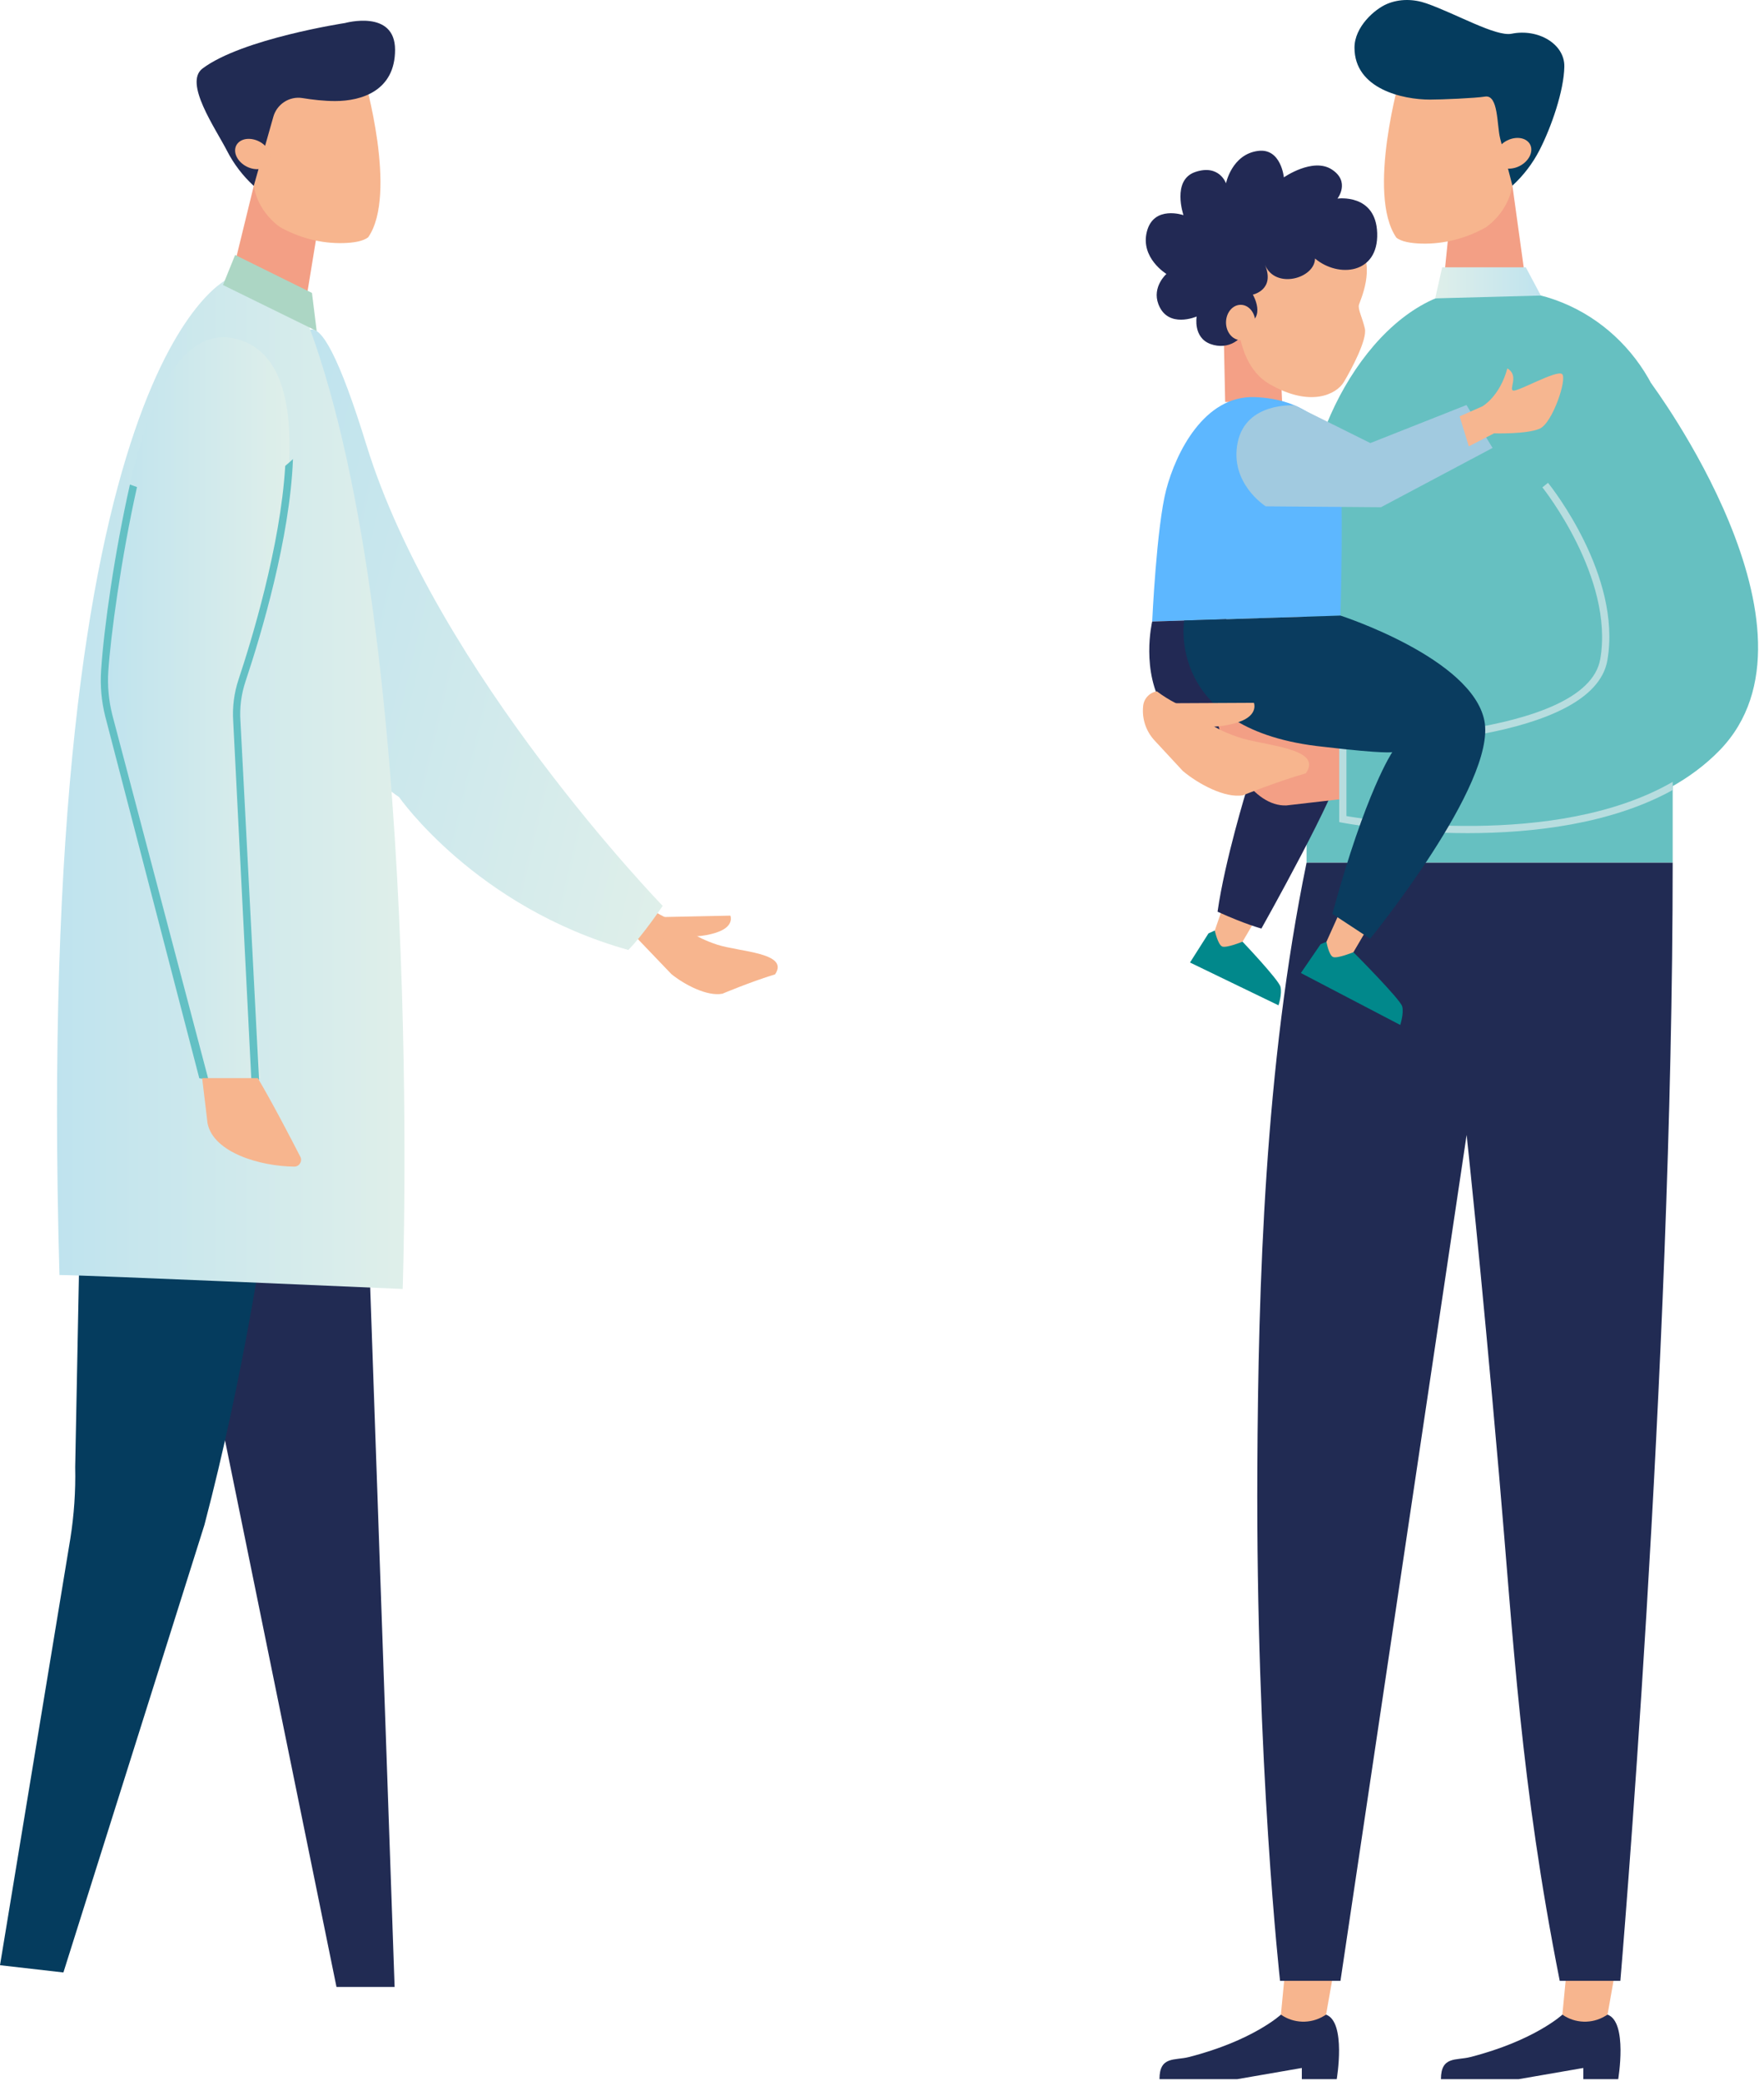 <svg width="284" height="335" viewBox="0 0 284 335" fill="none" xmlns="http://www.w3.org/2000/svg">
<path d="M206.223 324.325C206.223 324.325 201.701 328.526 191.39 331.155C189.121 331.734 186.673 330.962 186.673 334.711H199.185L209.591 332.91V334.711H215.211C215.211 334.711 216.776 325.505 213.493 324.325H206.221H206.223Z" fill="#212B53"/>
<path d="M206.856 317.712L206.223 324.324C208.275 325.747 210.967 325.838 213.108 324.556L213.495 324.324L214.662 317.712H206.856Z" fill="#F7B58E"/>
<path d="M251.54 324.325C251.54 324.325 247.018 328.526 236.707 331.155C234.437 331.734 231.989 330.962 231.989 334.711H244.501L254.908 332.91V334.711H260.528C260.528 334.711 262.093 325.505 258.809 324.325H251.537H251.54Z" fill="#212B53"/>
<path d="M252.173 317.712L251.539 324.324C253.591 325.747 256.283 325.838 258.424 324.556L258.811 324.324L259.978 317.712H252.173Z" fill="#F7B58E"/>
<path d="M233.3 36.744L231.929 50.261L246.392 50.835L243.493 29.88L233.3 36.744Z" fill="#F39F85"/>
<path d="M228.859 39.216C227.179 39.169 225.623 38.917 224.807 38.252C219.96 31.194 225.48 12.167 225.48 12.167L233.226 8.901L243.068 15.048L243.628 27.799C243.777 31.203 242.145 34.467 239.233 36.593C236.116 38.345 232.517 39.316 228.857 39.216H228.859Z" fill="#F7B58E"/>
<path d="M241.518 22.275C240.978 20.133 241.26 15.19 239.081 15.549C237.492 15.809 232.049 16.034 230.218 16.034C225.851 16.034 218.07 14.324 218.07 7.67C218.07 4.343 221.292 1.476 223.332 0.623C225.336 -0.214 227.596 -0.174 229.646 0.543C234.455 2.226 240.829 5.94 243.372 5.428C247.649 4.566 251.918 7.08 251.855 10.72C251.791 14.607 249.766 20.456 247.856 24.172C246.751 26.322 245.275 28.25 243.496 29.885L241.518 22.279V22.275Z" fill="#053C5E"/>
<path d="M245.944 22.756C244.97 21.896 243.149 22.059 241.877 23.119C240.604 24.181 240.361 25.737 241.333 26.599C242.306 27.458 244.127 27.295 245.401 26.233C246.675 25.171 246.917 23.615 245.946 22.754L245.944 22.756Z" fill="#F7B58E"/>
<path d="M238.954 46.529C238.481 46.529 238.014 46.538 237.554 46.556C222.281 47.117 210.354 68.221 210.354 83.525V138.876H269.298V75.531C269.298 61.453 259.229 49.145 245.335 47.006C243.354 46.701 241.231 46.532 238.954 46.532V46.529Z" fill="#66C0C1"/>
<path d="M210.354 138.876C203.615 171.615 202.579 206.853 202.428 236.428C202.181 284.069 206.085 318.883 206.085 318.883H215.812L236.122 182.703C236.122 182.703 238.336 202.954 241.333 237.296C243.685 264.245 244.795 287.023 251.115 318.883C260.901 318.883 260.872 318.883 260.872 318.883C260.872 318.883 269.298 220.552 269.298 138.876H210.354Z" fill="#212B53"/>
<path d="M232.187 43.034H245.651L248.07 47.576L231.062 48.034L232.187 43.034Z" fill="url(#paint0_linear_1703_5110)"/>
<path d="M109.712 148.713C110.076 149.205 111.477 150.763 115.448 152.07C119.011 153.243 127.159 153.35 124.785 156.857C120.832 158.059 116.31 159.972 116.31 159.972C113.858 160.452 110.163 158.5 108.091 156.812L102.331 150.792C102.331 150.792 102.698 146.569 102.68 146.366L104.394 146.05C106.024 147.243 107.827 148.125 109.71 148.713H109.712Z" fill="#F7B58E"/>
<path d="M110.561 150.718C110.561 150.718 110.639 150.937 110.857 151.28C110.326 151.375 109.806 151.5 109.292 151.642C107.373 151.253 105.442 150.928 103.519 150.56C103.91 149.412 104.455 147.795 104.475 147.675L117.591 147.403C117.591 147.403 118.269 149.033 115.657 150.008C113.042 150.983 110.564 150.716 110.564 150.716L110.561 150.718Z" fill="#F7B58E"/>
<path d="M58.983 71.603C70.307 108.321 106.691 145.829 106.691 145.829C106.691 145.829 103.517 150.56 101.156 152.925C76.559 146.049 64.245 128.314 64.245 128.314C61.281 126.337 58.86 123.647 57.204 120.493L50.601 111.188C48.178 106.179 41.449 14.747 58.983 71.603Z" fill="url(#paint1_linear_1703_5110)"/>
<path d="M57.58 149.333L63.531 319.87H54.174L36.228 231.873L38.583 149.333H57.58Z" fill="#212B53"/>
<path d="M48.058 149.333C48.058 149.333 45.401 197.947 32.911 245.49L10.209 317.534L0 316.367L11.316 247.734C11.925 243.913 12.19 240.044 12.105 236.174L13.786 150.175L48.055 149.333H48.058Z" fill="#053C5E"/>
<path d="M50.986 37.902L48.805 51.233L36.944 45.928L40.855 29.927L50.986 37.902Z" fill="#F39F85"/>
<path d="M55.294 39.133C56.95 39.086 58.486 38.839 59.291 38.182C64.07 31.22 58.626 12.454 58.626 12.454L50.985 9.232L41.277 15.297L40.723 27.874C40.576 31.232 42.186 34.453 45.058 36.548C48.133 38.276 51.683 39.233 55.291 39.133H55.294Z" fill="#F7B58E"/>
<path d="M43.971 18.924C44.505 16.811 46.557 15.437 48.704 15.789C50.272 16.045 52.146 16.268 53.953 16.268C58.259 16.268 63.604 14.58 63.604 8.019C63.604 1.458 55.554 3.706 55.554 3.706C55.554 3.706 39.018 6.218 32.611 11.025C29.545 13.325 34.672 20.627 36.555 24.292C37.644 26.411 39.1 28.315 40.854 29.927L43.971 18.924Z" fill="#212B53"/>
<path d="M38.44 22.898C39.401 22.05 41.197 22.21 42.453 23.256C43.709 24.303 43.949 25.839 42.989 26.69C42.028 27.538 40.232 27.378 38.976 26.331C37.72 25.285 37.48 23.749 38.44 22.898Z" fill="#F7B58E"/>
<path d="M48.804 50.067C68.615 99.7 64.829 207.503 64.829 207.503C64.829 207.503 13.67 205.256 9.575 205.256C5.318 57.058 36.944 44.761 36.944 44.761C36.944 44.761 43.578 47.729 48.804 50.067Z" fill="url(#paint2_linear_1703_5110)"/>
<path d="M38.156 54.584C54.523 58.946 42.76 98.157 38.967 109.543C38.263 111.656 37.982 113.88 38.129 116.1L41.926 173.59H32.084L17.498 115.161C16.914 112.821 16.698 110.412 16.854 108.005C17.725 94.622 21.851 50.241 38.156 54.587V54.584Z" fill="url(#paint3_linear_1703_5110)"/>
<path d="M38.711 116.06L41.71 173.799L40.456 173.588L37.548 116.136C37.395 113.82 37.686 111.538 38.416 109.356C40.381 103.456 45.16 87.978 45.921 74.998C46.348 74.647 46.763 74.281 47.168 73.903C46.679 86.627 42.09 102.011 39.518 109.726C38.84 111.765 38.567 113.896 38.709 116.06H38.711Z" fill="#63C0C4"/>
<path d="M18.066 115.018L33.559 173.799L32.087 173.588L16.936 115.298C16.336 112.898 16.114 110.429 16.276 107.962C16.73 101.002 18.446 88.971 20.918 78.001C21.294 78.146 21.674 78.282 22.056 78.411C19.482 89.933 17.801 102.485 17.439 108.038C17.285 110.385 17.497 112.731 18.066 115.015V115.018Z" fill="#63C0C4"/>
<path d="M50.226 47.157L37.854 41.044L35.898 45.884L50.986 53.293L50.226 47.157Z" fill="#ACD6C4"/>
<path d="M41.502 173.557H32.545L33.412 180.817C34.35 185.577 41.953 187.759 47.38 187.806C48.196 187.812 48.718 186.937 48.347 186.212C46.929 183.444 43.856 177.526 41.504 173.557H41.502Z" fill="#F7B58E"/>
<path d="M196.977 51.739L197.248 64.697L206.427 64.968L205.887 52.382L196.977 51.739Z" fill="#F4A086"/>
<path d="M199.28 46.311C199.28 46.311 197.755 57.98 204.36 61.813C210.965 65.647 215.164 63.477 216.352 61.508C217.539 59.54 220.144 54.656 219.74 52.892C219.333 51.129 218.588 49.771 218.79 49.058C218.993 48.346 221.5 43.054 218.857 39.696C216.214 36.339 205.138 34.438 202.157 37.356C199.176 40.273 199.278 46.311 199.278 46.311H199.28Z" fill="#F6B690"/>
<path d="M215.813 99.099C215.813 99.099 216.423 78.93 215.553 73.791C214.684 68.655 210.047 64.193 201.961 63.928C193.876 63.663 189.327 72.863 187.762 78.812C186.197 84.761 185.501 100.056 185.501 100.056L215.813 99.099Z" fill="#5DB7FF"/>
<path d="M197.835 143.237L195.003 151.473C195.003 151.473 195.061 154.191 195.15 154.191C195.239 154.191 199.236 154.951 199.236 154.951L198.885 153.577L205.305 142.647L197.837 143.237H197.835Z" fill="#F6B690"/>
<path d="M236.098 65.202L240.299 72.109L222.332 81.657L203.784 81.513C203.784 81.513 197.922 77.828 199.26 71.24C200.596 64.652 208.433 65.264 208.433 65.264L220.622 71.327L236.098 65.204V65.202Z" fill="#A1CAE0"/>
<path d="M185.501 100.057C185.501 100.057 183.56 108.141 187.542 114.29C191.524 120.442 200.761 126.954 200.761 126.954C200.761 126.954 197.208 138.451 196.023 146.773C200.621 148.853 203.086 149.478 203.086 149.478C203.086 149.478 215.767 126.923 216.021 123.093C216.274 119.264 202.104 102.675 202.104 102.675L197.384 99.678L185.501 100.054V100.057Z" fill="#222954"/>
<path d="M234.997 67.03L238.676 65.405C238.676 65.405 241.458 63.837 242.676 59.311C244.646 60.442 242.849 62.706 243.632 62.88C244.414 63.054 250.615 59.514 251.486 60.211C252.355 60.907 249.979 68.076 247.894 69.005C245.806 69.933 240.544 69.76 240.544 69.76L236.475 71.85L234.997 67.032V67.03Z" fill="#F6B690"/>
<path d="M205.834 161.841C205.834 161.841 206.447 160 206.154 158.86C205.863 157.72 200.045 151.598 200.045 151.598C200.045 151.598 197.481 152.642 196.781 152.377C196.081 152.112 195.576 149.799 195.576 149.799L194.565 150.26L191.588 154.949L205.834 161.839V161.841Z" fill="#01888B"/>
<path d="M190.536 34.632C190.536 34.632 188.593 28.97 192.455 27.681C196.316 26.392 197.383 29.513 197.383 29.513C197.383 29.513 198.324 24.813 202.581 24.29C206.245 23.838 206.701 28.551 206.701 28.551C206.701 28.551 211.356 25.307 214.406 27.275C217.454 29.244 215.329 31.971 215.329 31.971C215.329 31.971 221.513 31.091 221.725 37.521C221.94 44.149 215.455 44.766 211.714 41.618C211.685 44.813 205.336 46.643 203.659 42.64C205.331 46.681 201.705 47.427 201.705 47.427C201.705 47.427 203.964 51.281 200.527 52.224C200.454 54.622 197.741 56.423 194.896 55.384C192.05 54.346 192.659 50.953 192.659 50.953C192.659 50.953 188.022 52.979 186.501 48.972C185.436 46.169 187.791 44.1 187.791 44.1C187.791 44.1 183.542 41.524 184.652 37.256C185.761 32.988 190.538 34.636 190.538 34.636L190.536 34.632Z" fill="#222954"/>
<path d="M199.745 54.751C201.047 54.751 202.103 53.479 202.103 51.91C202.103 50.341 201.047 49.069 199.745 49.069C198.442 49.069 197.386 50.341 197.386 51.91C197.386 53.479 198.442 54.751 199.745 54.751Z" fill="#F6B690"/>
<path d="M220.15 128.16L207.105 129.661C201.77 129.866 197.497 122.26 196.063 116.443C195.847 115.568 196.652 114.784 197.523 114.998C202.103 116.122 213.89 119.097 217.014 120.653L220.15 128.156V128.16Z" fill="#F39F85"/>
<path d="M265.832 61.706C265.832 61.706 295.56 101.47 276.885 120.758C258.211 140.045 216.191 131.863 216.191 131.863V119.589C216.191 119.589 255.877 119.687 258.211 106.195C260.545 92.703 248.774 78.091 248.774 78.091" fill="#66C0C1"/>
<path d="M269.298 125.867C250.486 136.719 220.867 132.086 216.774 131.373V120.17C221.925 120.128 256.524 119.357 258.785 106.293C261.137 92.696 249.715 78.329 249.228 77.724L248.321 78.458C248.436 78.603 259.899 93.015 257.638 106.095C255.424 118.883 216.983 119.003 216.203 119.003H215.609V132.344L216.081 132.435C216.274 132.473 225.02 134.123 236.269 134.123C246.744 134.123 259.374 132.674 269.3 127.183V125.867H269.298Z" fill="#B7DDDF"/>
<path d="M216.022 146.123L212.854 153.165C212.854 153.165 212.912 155.884 213.001 155.884C213.09 155.884 217.087 156.643 217.087 156.643L216.736 155.269L223.157 144.34L216.025 146.123H216.022Z" fill="#F6B690"/>
<path d="M190.646 99.894C190.646 99.894 187.653 117.605 213.082 120.223C223.157 121.412 224.155 121.08 224.155 121.08C224.155 121.08 219.878 127.363 214.507 147.118C218.119 149.498 220.591 151.117 220.591 151.117C220.591 151.117 240.982 126.128 238.986 116.035C236.989 105.945 215.814 99.099 215.814 99.099L190.648 99.894H190.646Z" fill="#0A3C5F"/>
<path d="M225.433 165.001C225.433 165.001 226.046 163.159 225.753 162.02C225.462 160.88 217.898 153.29 217.898 153.29C217.898 153.29 215.335 154.334 214.635 154.069C213.935 153.804 213.554 151.609 213.554 151.609L212.621 151.994L209.439 156.641L225.43 164.998L225.433 165.001Z" fill="#01888B"/>
<path d="M192.513 114.548C192.935 115.138 194.567 117.013 199.253 118.638C203.459 120.096 213.119 120.375 210.24 124.489C205.529 125.843 200.131 128.025 200.131 128.025C197.212 128.548 192.866 126.163 190.441 124.124L185.874 119.197C184.511 117.725 183.842 115.739 184.036 113.742C184.038 113.718 184.04 113.691 184.042 113.667C184.158 112.464 185.067 111.489 186.257 111.291C188.169 112.736 190.289 113.816 192.513 114.548Z" fill="#F7B58E"/>
<path d="M193.48 116.941C193.48 116.941 193.567 117.2 193.82 117.611C193.189 117.714 192.569 117.854 191.957 118.014C189.687 117.518 187.404 117.095 185.13 116.625C185.615 115.269 186.293 113.363 186.317 113.221L201.879 113.143C201.879 113.143 202.653 115.089 199.536 116.198C196.419 117.306 193.482 116.944 193.482 116.944L193.48 116.941Z" fill="#F7B58E"/>
<defs>
<linearGradient id="paint0_linear_1703_5110" x1="231.062" y1="45.534" x2="248.07" y2="45.534" gradientUnits="userSpaceOnUse">
<stop stop-color="#DFEFEA"/>
<stop offset="1" stop-color="#BFE3EE"/>
</linearGradient>
<linearGradient id="paint1_linear_1703_5110" x1="114.574" y1="111.9" x2="39.412" y2="94.435" gradientUnits="userSpaceOnUse">
<stop stop-color="#DFEFEA"/>
<stop offset="1" stop-color="#BFE3EE"/>
</linearGradient>
<linearGradient id="paint2_linear_1703_5110" x1="65.118" y1="126.132" x2="9.181" y2="126.132" gradientUnits="userSpaceOnUse">
<stop stop-color="#DFEFEA"/>
<stop offset="1" stop-color="#BFE3EE"/>
</linearGradient>
<linearGradient id="paint3_linear_1703_5110" x1="46.61" y1="113.938" x2="16.805" y2="113.938" gradientUnits="userSpaceOnUse">
<stop stop-color="#DFEFEA"/>
<stop offset="1" stop-color="#BFE3EE"/>
</linearGradient>
</defs>
</svg>
